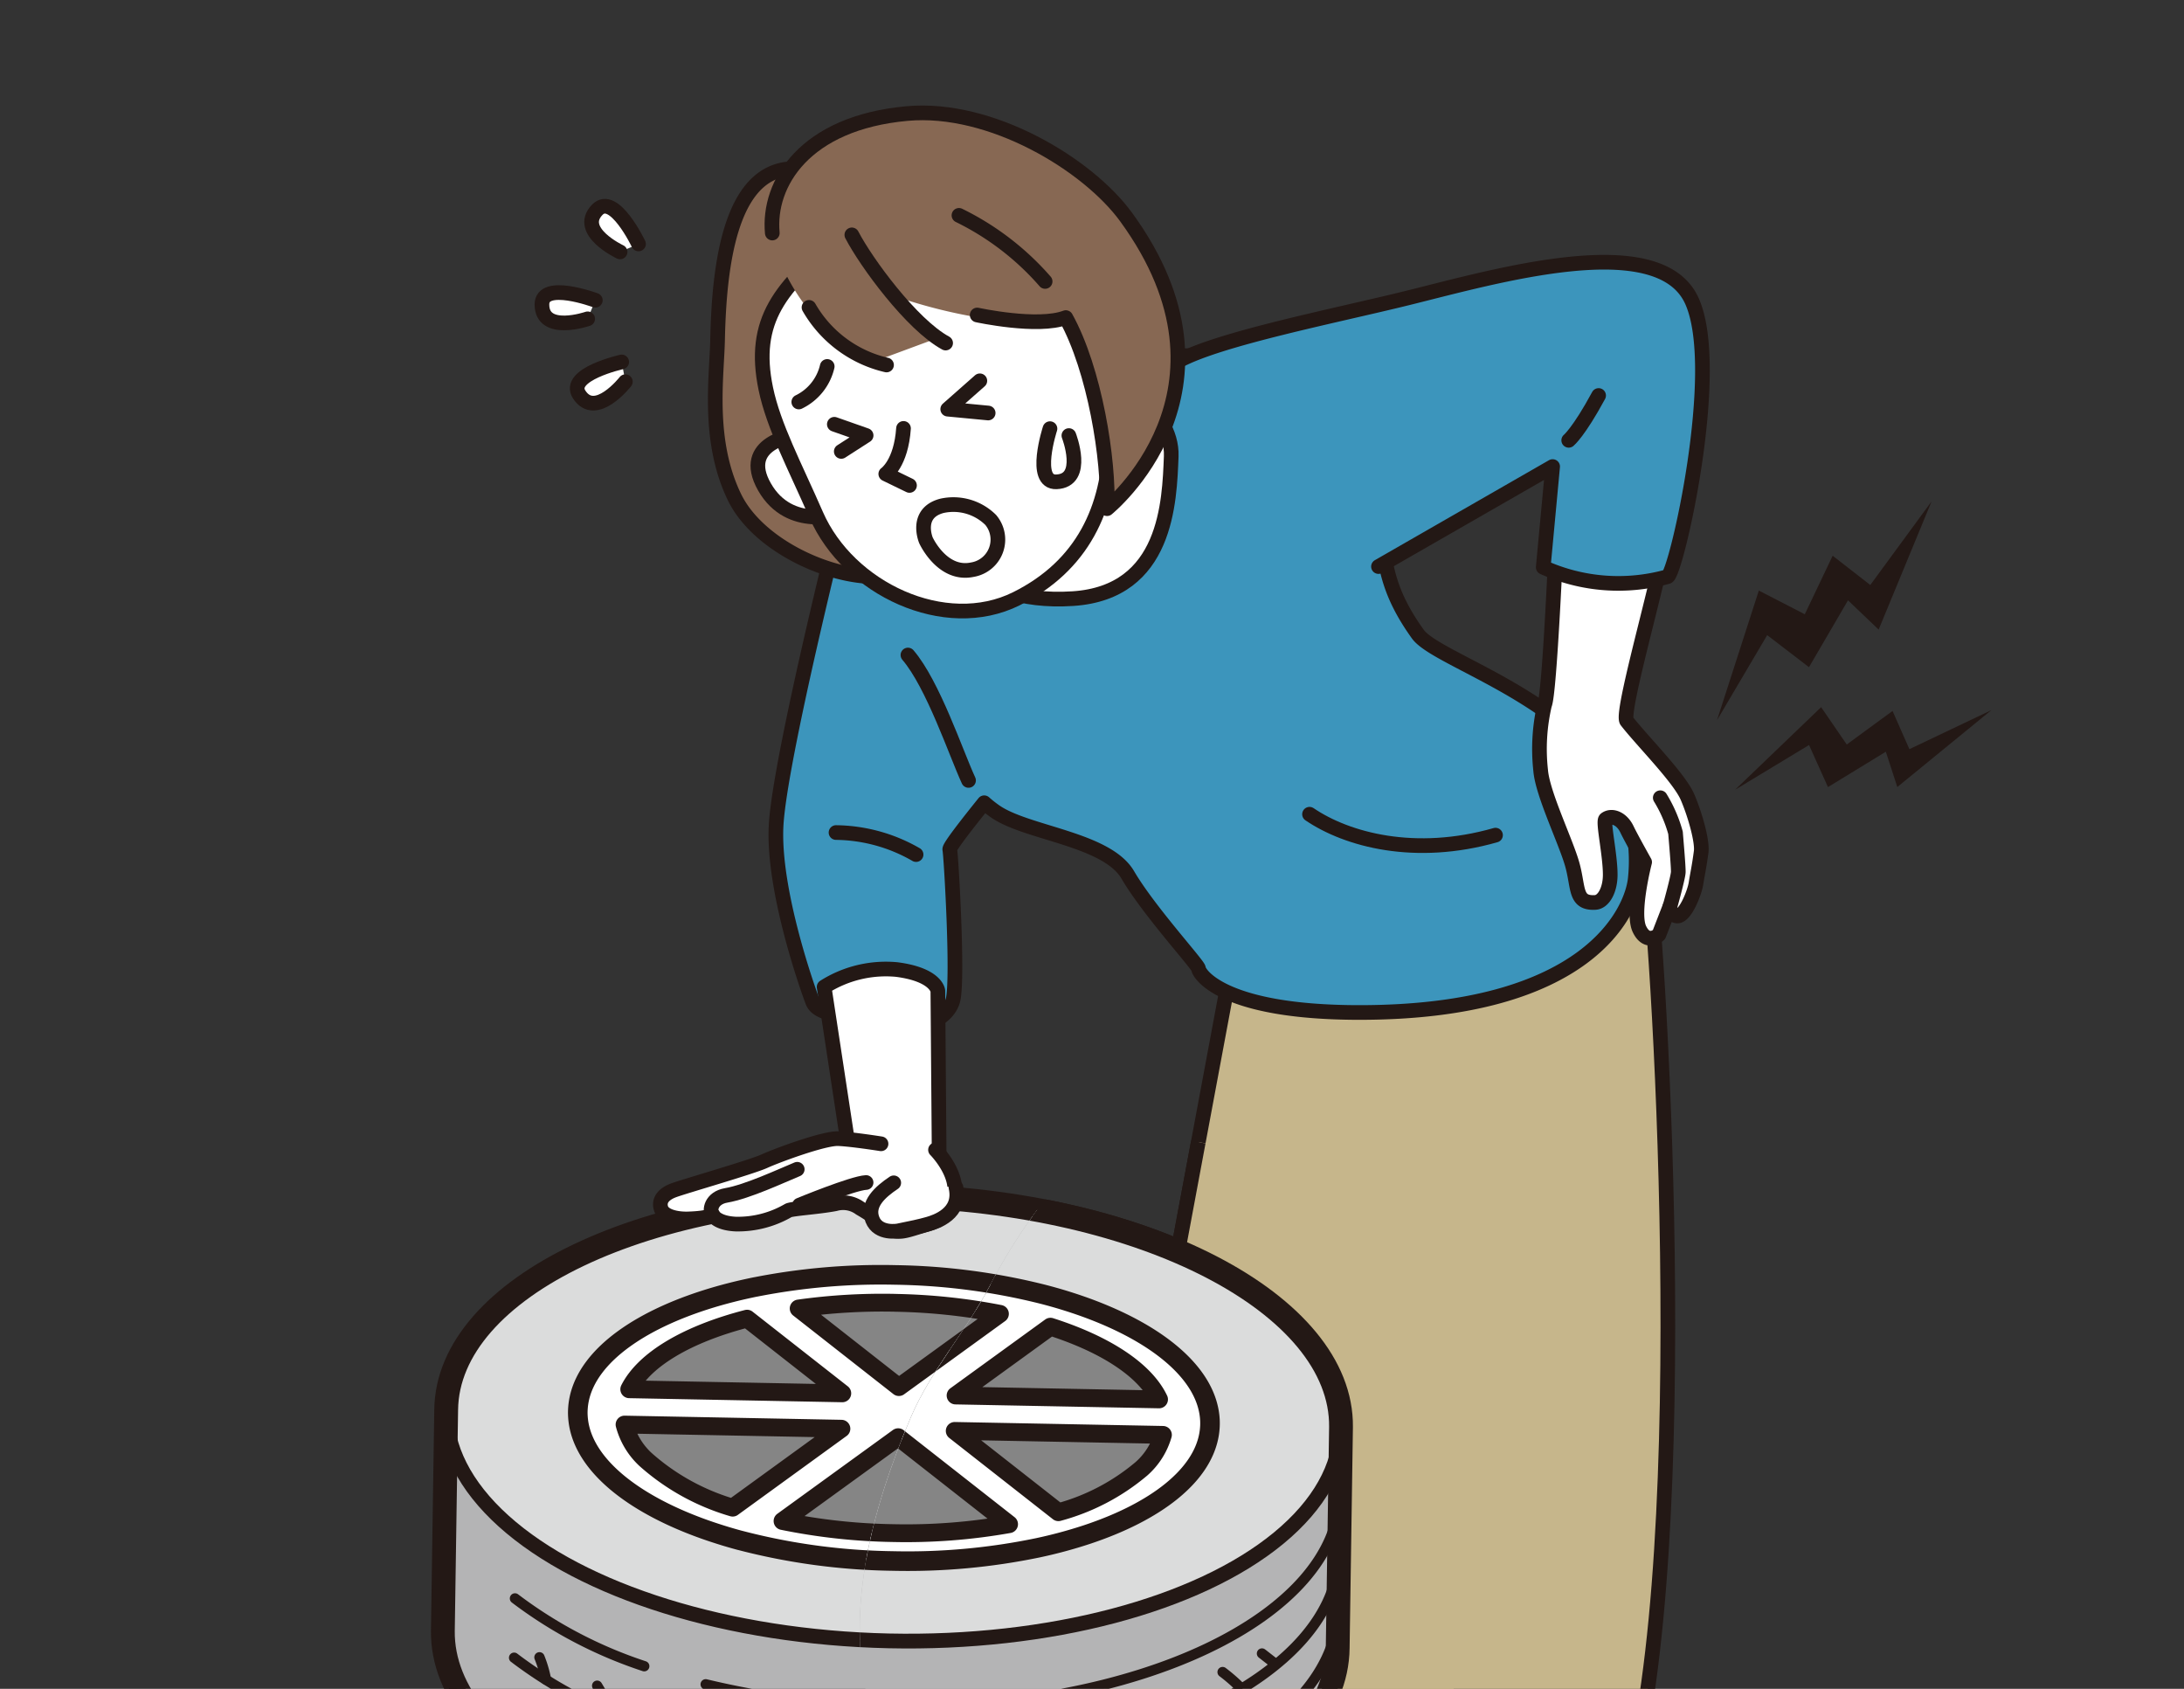 <svg xmlns="http://www.w3.org/2000/svg" xmlns:xlink="http://www.w3.org/1999/xlink" viewBox="0 0 238 184">
  <rect x="0" y="0" width="238" height="184" fill="#333333" stroke="none"/>
  <defs>
    <clipPath id="clip-path">
      <rect id="長方形_609" data-name="長方形 609" width="238" height="184" transform="translate(480 844)" fill="#fff"/>
    </clipPath>
    <clipPath id="clip-path-2">
      <rect id="長方形_1731" data-name="長方形 1731" width="177.028" height="183.855" fill="none"/>
    </clipPath>
    <clipPath id="clip-path-3">
      <path id="パス_12467" data-name="パス 12467" d="M91,189.621c-7.1,1.139-13.941-.6-20.985-2.326-9.008-2.208-16.819-3.608-19.868-13.254-3.36-10.627-.019-22.5,4.183-32.416,2.146-5.062,5.989-9.344,8.558-14.234A58.693,58.693,0,0,1,73.96,112.285a7.758,7.758,0,0,1,2.445-1.767c1.259-.5,3.479.064,4.625.253,3.718.615,8.023,1.261,11.48,2.868,9.734,4.527,15.615,16.158,19.209,25.669,2.948,7.8,3.594,15.929,3.164,24.212-.272,5.249-2.211,10.64-4.2,15.453-1.03,2.5-2.469,6.118-4.675,7.9C99.8,191.9,90.973,188.291,91,189.621,83.895,190.761,90.973,188.291,91,189.621Z" transform="translate(-48.77 -110.317)" fill="none"/>
    </clipPath>
  </defs>
  <g id="img_problem_02" transform="translate(-480 -844)" clip-path="url(#clip-path)">
    <g id="onayami02" transform="translate(612 950.251)">
      <g id="グループ_6459" data-name="グループ 6459" transform="translate(-88.514 -96.639)">
        <g id="グループ_6458" data-name="グループ 6458">
          <g id="グループ_6439" data-name="グループ 6439" transform="translate(4.612 119.621)">
            <path id="パス_12363" data-name="パス 12363" d="M5,140.568c-.024,2.269-.339,21.819-.362,24.088-.143,13.39,21.571,24.662,48.5,25.177s48.872-9.923,49.015-23.312c.024-2.269.339-21.819.362-24.088.143-13.39-21.571-24.663-48.5-25.177S5.147,127.178,5,140.568Z" transform="translate(-4.476 -116.194)" fill="#b4b4b5" stroke="#231815" stroke-linecap="round" stroke-linejoin="round" stroke-width="1.608"/>
            <g id="グループ_6436" data-name="グループ 6436" transform="translate(7.838 46.054)">
              <path id="パス_12364" data-name="パス 12364" d="M32.289,181.745a92.274,92.274,0,0,0,20.089,2.536c26.928.516,48.872-9.922,49.015-23.312" transform="translate(-11.506 -160.969)" fill="none" stroke="#231815" stroke-linecap="round" stroke-linejoin="round" stroke-width="1.126"/>
              <path id="パス_12365" data-name="パス 12365" d="M12.1,172.063a48.24,48.24,0,0,0,14.083,7.384" transform="translate(-12.096 -160.645)" fill="none" stroke="#231815" stroke-linecap="round" stroke-linejoin="round" stroke-width="1.126"/>
            </g>
            <g id="グループ_6437" data-name="グループ 6437" transform="translate(7.928 39.964)">
              <path id="パス_12366" data-name="パス 12366" d="M32.376,175.828a92.272,92.272,0,0,0,20.089,2.537c26.928.515,48.873-9.923,49.016-23.313" transform="translate(-11.594 -155.052)" fill="none" stroke="#231815" stroke-linecap="round" stroke-linejoin="round" stroke-width="1.126"/>
              <path id="パス_12367" data-name="パス 12367" d="M12.184,166.146a48.215,48.215,0,0,0,14.083,7.384" transform="translate(-12.184 -154.728)" fill="none" stroke="#231815" stroke-linecap="round" stroke-linejoin="round" stroke-width="1.126"/>
            </g>
            <g id="グループ_6438" data-name="グループ 6438" transform="translate(8.022 33.503)">
              <path id="パス_12368" data-name="パス 12368" d="M32.468,169.551a92.273,92.273,0,0,0,20.089,2.536c26.928.515,48.872-9.923,49.015-23.312" transform="translate(-11.685 -148.775)" fill="none" stroke="#231815" stroke-linecap="round" stroke-linejoin="round" stroke-width="1.126"/>
              <path id="パス_12369" data-name="パス 12369" d="M12.275,159.869a48.246,48.246,0,0,0,14.084,7.383" transform="translate(-12.275 -148.451)" fill="none" stroke="#231815" stroke-linecap="round" stroke-linejoin="round" stroke-width="1.126"/>
            </g>
            <ellipse id="楕円形_781" data-name="楕円形 781" cx="24.245" cy="48.766" rx="24.245" ry="48.766" transform="translate(0 48.479) rotate(-88.746)" fill="#dbdcdc" stroke="#231815" stroke-linecap="round" stroke-linejoin="round" stroke-width="1.608"/>
            <line id="線_4714" data-name="線 4714" x1="2.598" y1="2.775" transform="translate(44.257 60.093)" fill="none" stroke="#231815" stroke-linecap="round" stroke-linejoin="round" stroke-width="1.126"/>
            <path id="パス_12370" data-name="パス 12370" d="M60.2,177.445A21.986,21.986,0,0,0,58,175.111" transform="translate(-2.916 -114.502)" fill="none" stroke="#231815" stroke-linecap="round" stroke-linejoin="round" stroke-width="1.126"/>
            <path id="パス_12371" data-name="パス 12371" d="M68.344,176.336l-2.192-2.272" transform="translate(-2.678 -114.532)" fill="none" stroke="#231815" stroke-linecap="round" stroke-linejoin="round" stroke-width="1.126"/>
            <line id="線_4715" data-name="線 4715" x1="2.359" y1="2.027" transform="translate(71.041 58.251)" fill="none" stroke="#231815" stroke-linecap="round" stroke-linejoin="round" stroke-width="1.126"/>
            <line id="線_4716" data-name="線 4716" x1="2.445" y1="1.657" transform="translate(78.207 55.973)" fill="none" stroke="#231815" stroke-linecap="round" stroke-linejoin="round" stroke-width="1.126"/>
            <path id="パス_12372" data-name="パス 12372" d="M88.908,169.122a18.541,18.541,0,0,0-1.709-1.457" transform="translate(-2.063 -114.719)" fill="none" stroke="#231815" stroke-linecap="round" stroke-linejoin="round" stroke-width="1.126"/>
            <line id="線_4717" data-name="線 4717" x1="1.384" y1="1.079" transform="translate(89.427 50.922)" fill="none" stroke="#231815" stroke-linecap="round" stroke-linejoin="round" stroke-width="1.126"/>
            <path id="パス_12373" data-name="パス 12373" d="M48.4,183.4a25.24,25.24,0,0,1,2.731-1.993" transform="translate(-3.197 -114.318)" fill="none" stroke="#231815" stroke-linecap="round" stroke-linejoin="round" stroke-width="1.126"/>
            <path id="パス_12374" data-name="パス 12374" d="M56.856,183.315c.166-.183,2.645-1.747,2.645-1.747" transform="translate(-2.95 -114.313)" fill="none" stroke="#231815" stroke-linecap="round" stroke-linejoin="round" stroke-width="1.126"/>
            <line id="線_4718" data-name="線 4718" y1="1.458" x2="1.493" transform="translate(63.848 66.804)" fill="none" stroke="#231815" stroke-linecap="round" stroke-linejoin="round" stroke-width="1.126"/>
            <line id="線_4719" data-name="線 4719" y1="2.331" x2="1.174" transform="translate(72.159 64.17)" fill="none" stroke="#231815" stroke-linecap="round" stroke-linejoin="round" stroke-width="1.126"/>
            <line id="線_4720" data-name="線 4720" y1="2.273" x2="1.009" transform="translate(79.656 61.77)" fill="none" stroke="#231815" stroke-linecap="round" stroke-linejoin="round" stroke-width="1.126"/>
            <line id="線_4721" data-name="線 4721" y1="3.008" x2="1.428" transform="translate(86.748 58.073)" fill="none" stroke="#231815" stroke-linecap="round" stroke-linejoin="round" stroke-width="1.126"/>
            <line id="線_4722" data-name="線 4722" x1="2.109" y1="2.394" transform="translate(35.393 59.8)" fill="none" stroke="#231815" stroke-linecap="round" stroke-linejoin="round" stroke-width="1.126"/>
            <path id="パス_12375" data-name="パス 12375" d="M22.507,171.8c-.16-.436-1.53-2.692-1.53-2.692" transform="translate(-3.999 -114.677)" fill="none" stroke="#231815" stroke-linecap="round" stroke-linejoin="round" stroke-width="1.126"/>
            <path id="パス_12376" data-name="パス 12376" d="M15.579,168.531a12.84,12.84,0,0,0-.712-2.429" transform="translate(-4.177 -114.765)" fill="none" stroke="#231815" stroke-linecap="round" stroke-linejoin="round" stroke-width="1.126"/>
            <line id="線_4723" data-name="線 4723" y1="1.687" x2="2.481" transform="translate(34.95 66.456)" fill="none" stroke="#231815" stroke-linecap="round" stroke-linejoin="round" stroke-width="1.126"/>
            <line id="線_4724" data-name="線 4724" y1="1.023" x2="1.571" transform="translate(16.458 61.316)" fill="none" stroke="#231815" stroke-linecap="round" stroke-linejoin="round" stroke-width="1.126"/>
            <path id="パス_12377" data-name="パス 12377" d="M14.126,173.4a15.861,15.861,0,0,1,1.82-1.266" transform="translate(-4.199 -114.589)" fill="none" stroke="#231815" stroke-linecap="round" stroke-linejoin="round" stroke-width="1.126"/>
            <path id="パス_12378" data-name="パス 12378" d="M87.716,141.494c0-.046-.006-.092-.008-.138-.005-.073-.009-.146-.016-.219s-.011-.118-.019-.177-.013-.112-.022-.168-.021-.14-.032-.21l-.019-.1c-.852-4.629-6.194-8.765-14.06-11.476h0q-.618-.213-1.254-.413l-.037-.011q-.63-.2-1.277-.384l-.046-.013q-.65-.185-1.318-.358l-.033-.009a70.015,70.015,0,0,0-16.04-2.1,70.342,70.342,0,0,0-15.181,1.3l-.015,0q-.689.14-1.359.292l-.042.01c-.441.1-.877.206-1.306.316l-.04.01c-.431.11-.858.225-1.277.344h0c-8.38,2.383-14.161,6.427-15.145,11.184-.007.034-.014.068-.021.1-.013.07-.026.139-.037.209s-.017.111-.025.167-.016.117-.023.176-.014.146-.021.219c0,.045-.008.092-.011.137-.007.121-.012.243-.014.364s0,.239.006.358c0,.058.007.114.01.172s.007.112.012.169q.011.114.025.228l.011.094c.623,4.676,5.825,8.876,13.618,11.659h0q.61.218,1.241.423l.026.008q.628.205,1.276.4l.027.007q.655.195,1.329.377h.007a69.483,69.483,0,0,0,16.6,2.249,69.735,69.735,0,0,0,15.87-1.442h0a50.858,50.858,0,0,0,5.237-1.411h0c7.551-2.495,12.618-6.417,13.323-10.96,0-.031.009-.062.013-.094.011-.075.021-.151.029-.226.006-.057.011-.112.016-.169s.01-.114.013-.171c.008-.119.013-.238.014-.358S87.721,141.615,87.716,141.494Z" transform="translate(-4.056 -115.946)" fill="#858585" stroke="#231815" stroke-linecap="round" stroke-linejoin="round" stroke-width="2.329"/>
            <path id="パス_12379" data-name="パス 12379" d="M5,140.568c-.024,2.269-.339,21.819-.362,24.088-.143,13.39,21.571,24.662,48.5,25.177s48.872-9.923,49.015-23.312c.024-2.269.339-21.819.362-24.088.143-13.39-21.571-24.663-48.5-25.177S5.147,127.178,5,140.568Z" transform="translate(-4.476 -116.194)" fill="none" stroke="#231815" stroke-linecap="round" stroke-linejoin="round" stroke-width="2.595"/>
            <path id="パス_12380" data-name="パス 12380" d="M87.716,141.494c0-.046-.006-.092-.008-.138-.005-.073-.009-.146-.016-.219s-.011-.118-.019-.177-.013-.112-.022-.168-.021-.14-.032-.21l-.019-.1c-.852-4.629-6.194-8.765-14.06-11.476h0q-.618-.213-1.254-.413l-.037-.011q-.63-.2-1.277-.384l-.046-.013q-.65-.185-1.318-.358l-.033-.009a70.015,70.015,0,0,0-16.04-2.1,70.342,70.342,0,0,0-15.181,1.3l-.015,0q-.689.14-1.359.292l-.042.01c-.441.1-.877.206-1.306.316l-.04.01c-.431.11-.858.225-1.277.344h0c-8.38,2.383-14.161,6.427-15.145,11.184-.007.034-.014.068-.021.1-.013.07-.026.139-.037.209s-.017.111-.025.167-.016.117-.023.176-.014.146-.021.219c0,.045-.008.092-.011.137-.007.121-.012.243-.014.364s0,.239.006.358c0,.058.007.114.01.172s.007.112.012.169q.011.114.025.228l.011.094c.623,4.676,5.825,8.876,13.618,11.659h0q.61.218,1.241.423l.026.008q.628.205,1.276.4l.027.007q.655.195,1.329.377h.007a69.483,69.483,0,0,0,16.6,2.249,69.735,69.735,0,0,0,15.87-1.442h0a50.858,50.858,0,0,0,5.237-1.411h0c7.551-2.495,12.618-6.417,13.323-10.96,0-.031.009-.062.013-.094.011-.075.021-.151.029-.226.006-.057.011-.112.016-.169s.01-.114.013-.171c.008-.119.013-.238.014-.358S87.721,141.615,87.716,141.494ZM70.431,131.26c5.988,1.913,10.316,4.724,11.834,7.921l-22.172-.424Zm-16.928-2.6a65.392,65.392,0,0,1,11.422,1.2L53.914,137.84l-10.922-8.564A65.738,65.738,0,0,1,53.5,128.656ZM37.37,130.385l10.375,8.136-23.214-.444C26.188,134.8,30.912,132.053,37.37,130.385ZM35.8,150.976a24.594,24.594,0,0,1-9.5-5.252,7.97,7.97,0,0,1-2.282-3.8l23.633.452Zm17.435,2.772a65.014,65.014,0,0,1-12-1.315L53.835,143.3l12.087,9.478A64.165,64.165,0,0,1,53.237,153.748Zm27.093-6.992a23.421,23.421,0,0,1-9.03,4.717L60,142.615l22.688.433A7.8,7.8,0,0,1,80.329,146.756Z" transform="translate(-4.056 -115.946)" fill="#fff" stroke="#231815" stroke-linecap="round" stroke-linejoin="round" stroke-width="1.941"/>
          </g>
          <g id="グループ_6445" data-name="グループ 6445">
            <g id="グループ_6444" data-name="グループ 6444" clip-path="url(#clip-path-2)">
              <g id="グループ_6443" data-name="グループ 6443" transform="translate(15.571 2.683)">
                <path id="パス_12381" data-name="パス 12381" d="M133.747,80.8c1.308,6.759,5.694,75.738-2.049,102.383H71.8L88.656,92.87Z" transform="translate(-13.472 -0.321)" fill="#c6b68b" stroke="#231815" stroke-linecap="round" stroke-linejoin="round" stroke-width="1.598"/>
                <path id="パス_12382" data-name="パス 12382" d="M109.857,58.65c-6.377-8.881-1.11-11.381-9.11-22.774-3.31-4.713-11.805-8.511-18.608-7.356C78.289,29.173,54.752,40.586,50.815,42c-2.678.963-3.348,2.871-2.92,5.4l-1-1.31s-6.65,26.437-6.977,33.523,3.485,17.79,3.994,19.1,2.737,1.428,7.186,2.581c3.924,1.018,7.515-.458,8.1-2.783s-.213-15.865-.348-16.4c-.065-.263,1.812-2.681,3.752-5.088a12.308,12.308,0,0,0,1.259.988c3.451,2.353,12.1,2.965,14.385,6.87s7.706,9.807,7.706,10.21,2.272,4.783,17.536,4.783c24.912,0,29.689-10.993,30.062-14.575C135.364,67.759,112.477,62.3,109.857,58.65Z" transform="translate(-14.405 -1.855)" fill="#3c95bc" stroke="#231815" stroke-linecap="round" stroke-linejoin="round" stroke-width="1.598"/>
                <path id="パス_12383" data-name="パス 12383" d="M57.245,47.531s2.71,7.986,14.528,7.2c10.248-.683,10.505-10.6,10.7-15.487.214-5.286-6.985-9.228-6.985-9.228Z" transform="translate(-13.898 -1.805)" fill="#fff" stroke="#231815" stroke-linecap="round" stroke-linejoin="round" stroke-width="1.598"/>
                <g id="グループ_6440" data-name="グループ 6440" transform="translate(12.905 93.256)">
                  <path id="パス_12384" data-name="パス 12384" d="M57.566,116.569,57.4,95.616s-.164-1.757-4.484-2.319a12.566,12.566,0,0,0-7.909,1.9l2.772,18.211" transform="translate(-27.16 -93.214)" fill="#fff" stroke="#231815" stroke-linecap="round" stroke-linejoin="round" stroke-width="1.598"/>
                  <path id="パス_12385" data-name="パス 12385" d="M57.652,112.416s3.084,3.084,1.807,5.807c-.908,1.938-1.875,2.038-3.669,2.6s-2.528.774-3.587-.14a21.916,21.916,0,0,0-2.773-1.9,3.112,3.112,0,0,0-2.69-.492c-1.794.352-4.811.527-5.136.738a10.96,10.96,0,0,1-5.708,1.476c-2.16-.1-2.527-1.019-2.527-1.019s-.293.383-2.69.457c-1.141.035-2.65-.246-2.935-1.125s.245-1.581,1.386-2c1.17-.432,8.479-2.53,9.865-3.163s6.522-2.53,8.071-2.46,4.647.562,4.647.562" transform="translate(-27.667 -92.688)" fill="#fff" stroke="#231815" stroke-linecap="round" stroke-linejoin="round" stroke-width="1.598"/>
                  <path id="パス_12386" data-name="パス 12386" d="M52.448,115.872c-1.468.984-2.988,2.325-2.324,4.006.653,1.652,2.813,1.23,2.813,1.23,1.386-.281,2.405-.492,3.262-.738s3.665-1.154,3.029-3.992" transform="translate(-27.015 -92.552)" fill="#fff" stroke="#231815" stroke-linecap="round" stroke-linejoin="round" stroke-width="1.598"/>
                  <path id="パス_12387" data-name="パス 12387" d="M42.4,118.3s5.788-2.39,7.256-2.46" transform="translate(-27.237 -92.553)" fill="none" stroke="#231815" stroke-linecap="round" stroke-linejoin="round" stroke-width="1.598"/>
                  <path id="パス_12388" data-name="パス 12388" d="M33.212,119.393c-.408-.457-.164-1.827,1.468-2.109,2.328-.4,6.033-2.143,7.745-2.846" transform="translate(-27.51 -92.593)" fill="none" stroke="#231815" stroke-linecap="round" stroke-linejoin="round" stroke-width="1.598"/>
                </g>
                <g id="グループ_6441" data-name="グループ 6441" transform="translate(0 10.172)">
                  <path id="パス_12389" data-name="パス 12389" d="M25.5,16.6s-2.669-5.6-4.494-3.723c-2.282,2.354,2.485,4.593,2.485,4.593" transform="translate(-14.975 -12.49)" fill="#fff" stroke="#231815" stroke-linecap="round" stroke-linejoin="round" stroke-width="1.598"/>
                  <path id="パス_12390" data-name="パス 12390" d="M20.946,22.469s-5.82-2.161-5.817.46c0,3.278,4.983,1.563,4.983,1.563" transform="translate(-15.129 -12.223)" fill="#fff" stroke="#231815" stroke-linecap="round" stroke-linejoin="round" stroke-width="1.598"/>
                  <path id="パス_12391" data-name="パス 12391" d="M23.713,28.976s-6.059,1.35-4.633,3.55c1.785,2.749,5.032-1.4,5.032-1.4" transform="translate(-15.02 -12.008)" fill="#fff" stroke="#231815" stroke-linecap="round" stroke-linejoin="round" stroke-width="1.598"/>
                </g>
                <path id="パス_12392" data-name="パス 12392" d="M46.268,78.793a17.825,17.825,0,0,1,8.722,2.4" transform="translate(-14.219 -0.38)" fill="none" stroke="#231815" stroke-linecap="round" stroke-linejoin="round" stroke-width="1.598"/>
                <path id="パス_12393" data-name="パス 12393" d="M96.4,76.854c4.088,2.78,11.5,4.783,20.269,2.278" transform="translate(-12.753 -0.436)" fill="none" stroke="#231815" stroke-linecap="round" stroke-linejoin="round" stroke-width="1.598"/>
                <path id="パス_12394" data-name="パス 12394" d="M121.3,65.831a21.231,21.231,0,0,0-.425,7.156c.2,2.56,2.8,7.859,3.472,10.345s.25,4.171,2.479,4.04c.93-.056,1.621-1.4,1.63-2.977.012-2.2-.83-5.839-.5-6.093.615-.471,1.736-.149,2.338,1.133.375.8,1.912,3.543,1.912,3.543s-1.424,5.507-.566,7.3,2.125.609,2.125.609l1.2-3.089s0,.97.769,1.051c.875.094,1.911-2.535,2.066-3.531s.332-1.712.567-3.472c.142-1.063-.594-3.86-1.488-5.952s-4.943-6.122-6.625-8.29c-.768-.99,4.749-19.378,4.253-20.867-.726-2.178-11.377.271-11.9.212C122.614,46.948,121.869,64.627,121.3,65.831Z" transform="translate(-12.04 -1.343)" fill="#fff" stroke="#231815" stroke-linecap="round" stroke-linejoin="round" stroke-width="1.598"/>
                <path id="パス_12395" data-name="パス 12395" d="M134.6,86.941s.88-3.148.9-3.732-.248-3.576-.3-4.272a14.838,14.838,0,0,0-1.662-3.829" transform="translate(-11.667 -0.487)" fill="#fff" stroke="#231815" stroke-linecap="round" stroke-linejoin="round" stroke-width="1.598"/>
                <path id="パス_12396" data-name="パス 12396" d="M104.323,51.576,123.3,40.682l-1.024,10.97a19.924,19.924,0,0,0,13.55,1.024c.928-.3,6.07-22.645,2.625-30.095-3.615-7.816-21.262-2.662-30.941-.27-7.878,1.946-20.61,4.44-25.038,6.9" transform="translate(-13.16 -2.144)" fill="#3c95bc" stroke="#231815" stroke-linecap="round" stroke-linejoin="round" stroke-width="1.598"/>
                <path id="パス_12397" data-name="パス 12397" d="M123.844,37.411s1.1-.892,3.258-4.884" transform="translate(-11.951 -1.732)" fill="none" stroke="#231815" stroke-linecap="round" stroke-linejoin="round" stroke-width="1.598"/>
                <path id="パス_12398" data-name="パス 12398" d="M139.547,67.574l4.555-14.12,5.01,2.581,3.036-6.377,4.1,3.188,6.68-9.11-5.769,13.968-3.34-3.188L149.568,61.8l-4.555-3.492Z" transform="translate(-11.492 -1.404)" fill="#231815"/>
                <path id="パス_12399" data-name="パス 12399" d="M141.458,74.519l9.377-9,2.792,4.071,4.99-3.656,1.837,4.161,8.935-4.251-10.251,8.376-1.252-3.846-6.305,3.854-2.062-4.585Z" transform="translate(-11.436 -0.767)" fill="#231815"/>
                <g id="グループ_6442" data-name="グループ 6442" transform="translate(18.888)">
                  <path id="パス_12400" data-name="パス 12400" d="M46.665,9.671a8.4,8.4,0,0,0-3.708-1.1c-7.906-.953-9.056,10.666-9.224,18.58-.086,4.084-1.147,10.983,1.839,17.151,2.488,5.14,10.138,8.758,15.534,8.663s3.59-.385,3.59-.385-8.249-9.2-9.767-12.831-1.651-6.36.174-13.051S47.564,13.165,46.665,9.671Z" transform="translate(-33.481 -2.434)" fill="#876853" stroke="#231815" stroke-linecap="round" stroke-linejoin="round" stroke-width="1.598"/>
                  <path id="パス_12401" data-name="パス 12401" d="M42.047,36.745s-6.1.75-3.339,5.61,8.3,2.9,8.3,2.9" transform="translate(-33.349 -1.608)" fill="#fff" stroke="#231815" stroke-linecap="round" stroke-linejoin="round" stroke-width="1.598"/>
                  <path id="パス_12402" data-name="パス 12402" d="M38.841,32.343c.849,4.093,3.178,8.449,5.49,13.746,3.516,8.057,14.044,13.014,21.817,9.144C73.384,51.631,76.236,45.369,76.4,38c.111-4.923-2.932-14.426-6.446-18.83s-16.194-8.627-22.878-3.309S37.306,24.946,38.841,32.343Z" transform="translate(-33.335 -2.292)" fill="#fff" stroke="#231815" stroke-linecap="round" stroke-linejoin="round" stroke-width="1.598"/>
                  <path id="パス_12403" data-name="パス 12403" d="M53.467,36.01c-.263,3.834-1.932,4.962-1.932,4.962l2.585,1.254" transform="translate(-32.953 -1.63)" fill="#fff" stroke="#231815" stroke-linecap="round" stroke-linejoin="round" stroke-width="1.598"/>
                  <path id="パス_12404" data-name="パス 12404" d="M40.07,18.076c2.133,5.582,6.541,10.448,11.239,11.369l6.441-2.385a26.312,26.312,0,0,1-4.39-4.318,56.491,56.491,0,0,0,10.755,2.478,29.625,29.625,0,0,0,7.391-.309c3.15,5.673,4.733,15.55,4.493,20.82,0,0,15.44-12.912,2.079-31.773C73.966,8.154,63.346,1.863,54.234,2.678,41.306,3.836,37.938,12.495,40.07,18.076Z" transform="translate(-33.305 -2.606)" fill="#876853"/>
                  <path id="パス_12405" data-name="パス 12405" d="M59.284,13.458a29.792,29.792,0,0,1,9.388,7.2" transform="translate(-32.726 -2.289)" fill="none" stroke="#231815" stroke-linecap="round" stroke-linejoin="round" stroke-width="1.598"/>
                  <path id="パス_12406" data-name="パス 12406" d="M43.407,23.2a13.165,13.165,0,0,0,8.446,6.275" transform="translate(-33.19 -2.004)" fill="none" stroke="#231815" stroke-linecap="round" stroke-linejoin="round" stroke-width="1.598"/>
                  <path id="パス_12407" data-name="パス 12407" d="M61.847,24.631s6.61,1.443,9.659.282c3.15,5.673,4.733,15.55,4.493,20.82,0,0,15.893-12.811,2.079-31.773-4.19-5.75-14.732-12.1-23.844-11.281-11.2,1-15.224,7.636-14.714,13.021" transform="translate(-33.305 -2.606)" fill="none" stroke="#231815" stroke-linecap="round" stroke-linejoin="round" stroke-width="1.598"/>
                  <path id="パス_12408" data-name="パス 12408" d="M47.941,15.524c1.56,3.006,6.508,9.764,10.221,11.787" transform="translate(-33.058 -2.229)" fill="none" stroke="#231815" stroke-linecap="round" stroke-linejoin="round" stroke-width="1.598"/>
                  <path id="パス_12409" data-name="パス 12409" d="M45.421,29.453a5.74,5.74,0,0,1-3.095,3.871" transform="translate(-33.222 -1.822)" fill="#fff" stroke="#231815" stroke-linecap="round" stroke-linejoin="round" stroke-width="1.598"/>
                  <path id="パス_12410" data-name="パス 12410" d="M62.852,45.747a5.777,5.777,0,0,0-5.325-1.532c-2.98.793-1.732,3.752-1.732,3.752s1.767,3.894,5.057,3.2A3.322,3.322,0,0,0,62.852,45.747Z" transform="translate(-32.836 -1.395)" fill="#fff" stroke="#231815" stroke-linecap="round" stroke-linejoin="round" stroke-width="1.598"/>
                  <path id="パス_12411" data-name="パス 12411" d="M61.594,30.972l-3.5,3.088,4.407.42" transform="translate(-32.761 -1.777)" fill="#fff" stroke="#231815" stroke-linecap="round" stroke-linejoin="round" stroke-width="1.598"/>
                  <path id="パス_12412" data-name="パス 12412" d="M46.088,35.573l3.464,1.218-2.708,1.742" transform="translate(-33.112 -1.643)" fill="#fff" stroke="#231815" stroke-linecap="round" stroke-linejoin="round" stroke-width="1.598"/>
                  <path id="パス_12413" data-name="パス 12413" d="M68.939,36.037s-1.924,5.9.7,5.794C72.91,41.7,71,36.789,71,36.789" transform="translate(-32.464 -1.629)" fill="#fff" stroke="#231815" stroke-linecap="round" stroke-linejoin="round" stroke-width="1.598"/>
                </g>
                <path id="パス_12414" data-name="パス 12414" d="M60.485,73.665C59.118,70.705,56.613,63.19,53.88,60" transform="translate(-13.996 -0.929)" fill="#f9be00" stroke="#231815" stroke-linecap="round" stroke-linejoin="round" stroke-width="1.598"/>
              </g>
            </g>
          </g>
          <g id="グループ_6457" data-name="グループ 6457" transform="translate(50.195 113.542)">
            <g id="グループ_6456" data-name="グループ 6456" clip-path="url(#clip-path-3)">
              <g id="グループ_6451" data-name="グループ 6451" transform="translate(-50.195 -113.542)">
                <g id="グループ_6450" data-name="グループ 6450" clip-path="url(#clip-path-2)">
                  <g id="グループ_6449" data-name="グループ 6449" transform="translate(15.571 2.683)">
                    <path id="パス_12415" data-name="パス 12415" d="M133.747,80.8c1.308,6.759,5.694,75.738-2.049,102.383H71.8L88.656,92.87Z" transform="translate(-13.472 -0.321)" fill="#c6b68b" stroke="#231815" stroke-linecap="round" stroke-linejoin="round" stroke-width="1.598"/>
                    <path id="パス_12416" data-name="パス 12416" d="M109.857,58.65c-6.377-8.881-1.11-11.381-9.11-22.774-3.31-4.713-11.805-8.511-18.608-7.356C78.289,29.173,54.752,40.586,50.815,42c-2.678.963-3.348,2.871-2.92,5.4l-1-1.31s-6.65,26.437-6.977,33.523,3.485,17.79,3.994,19.1,2.737,1.428,7.186,2.581c3.924,1.018,7.515-.458,8.1-2.783s-.213-15.865-.348-16.4c-.065-.263,1.812-2.681,3.752-5.088a12.308,12.308,0,0,0,1.259.988c3.451,2.353,12.1,2.965,14.385,6.87s7.706,9.807,7.706,10.21,2.272,4.783,17.536,4.783c24.912,0,29.689-10.993,30.062-14.575C135.364,67.759,112.477,62.3,109.857,58.65Z" transform="translate(-14.405 -1.855)" fill="#3c95bc" stroke="#231815" stroke-linecap="round" stroke-linejoin="round" stroke-width="1.598"/>
                    <path id="パス_12417" data-name="パス 12417" d="M57.245,47.531s2.71,7.986,14.528,7.2c10.248-.683,10.505-10.6,10.7-15.487.214-5.286-6.985-9.228-6.985-9.228Z" transform="translate(-13.898 -1.805)" fill="#fff" stroke="#231815" stroke-linecap="round" stroke-linejoin="round" stroke-width="1.598"/>
                    <g id="グループ_6446" data-name="グループ 6446" transform="translate(12.905 93.256)">
                      <path id="パス_12418" data-name="パス 12418" d="M57.566,116.569,57.4,95.616s-.164-1.757-4.484-2.319a12.566,12.566,0,0,0-7.909,1.9l2.772,18.211" transform="translate(-27.16 -93.214)" fill="#fff" stroke="#231815" stroke-linecap="round" stroke-linejoin="round" stroke-width="1.598"/>
                      <path id="パス_12419" data-name="パス 12419" d="M57.652,112.416s3.084,3.084,1.807,5.807c-.908,1.938-1.875,2.038-3.669,2.6s-2.528.774-3.587-.14a21.916,21.916,0,0,0-2.773-1.9,3.112,3.112,0,0,0-2.69-.492c-1.794.352-4.811.527-5.136.738a10.96,10.96,0,0,1-5.708,1.476c-2.16-.1-2.527-1.019-2.527-1.019s-.293.383-2.69.457c-1.141.035-2.65-.246-2.935-1.125s.245-1.581,1.386-2c1.17-.432,8.479-2.53,9.865-3.163s6.522-2.53,8.071-2.46,4.647.562,4.647.562" transform="translate(-27.667 -92.688)" fill="#fff" stroke="#231815" stroke-linecap="round" stroke-linejoin="round" stroke-width="1.598"/>
                      <path id="パス_12420" data-name="パス 12420" d="M52.448,115.872c-1.468.984-2.988,2.325-2.324,4.006.653,1.652,2.813,1.23,2.813,1.23,1.386-.281,2.405-.492,3.262-.738s3.665-1.154,3.029-3.992" transform="translate(-27.015 -92.552)" fill="#fff" stroke="#231815" stroke-linecap="round" stroke-linejoin="round" stroke-width="1.598"/>
                      <path id="パス_12421" data-name="パス 12421" d="M42.4,118.3s5.788-2.39,7.256-2.46" transform="translate(-27.237 -92.553)" fill="none" stroke="#231815" stroke-linecap="round" stroke-linejoin="round" stroke-width="1.598"/>
                      <path id="パス_12422" data-name="パス 12422" d="M33.212,119.393c-.408-.457-.164-1.827,1.468-2.109,2.328-.4,6.033-2.143,7.745-2.846" transform="translate(-27.51 -92.593)" fill="none" stroke="#231815" stroke-linecap="round" stroke-linejoin="round" stroke-width="1.598"/>
                    </g>
                    <g id="グループ_6447" data-name="グループ 6447" transform="translate(0 10.172)">
                      <path id="パス_12423" data-name="パス 12423" d="M25.5,16.6s-2.669-5.6-4.494-3.723c-2.282,2.354,2.485,4.593,2.485,4.593" transform="translate(-14.975 -12.49)" fill="#fff" stroke="#231815" stroke-linecap="round" stroke-linejoin="round" stroke-width="1.598"/>
                      <path id="パス_12424" data-name="パス 12424" d="M20.946,22.469s-5.82-2.161-5.817.46c0,3.278,4.983,1.563,4.983,1.563" transform="translate(-15.129 -12.223)" fill="#fff" stroke="#231815" stroke-linecap="round" stroke-linejoin="round" stroke-width="1.598"/>
                      <path id="パス_12425" data-name="パス 12425" d="M23.713,28.976s-6.059,1.35-4.633,3.55c1.785,2.749,5.032-1.4,5.032-1.4" transform="translate(-15.02 -12.008)" fill="#fff" stroke="#231815" stroke-linecap="round" stroke-linejoin="round" stroke-width="1.598"/>
                    </g>
                    <path id="パス_12426" data-name="パス 12426" d="M46.268,78.793a17.825,17.825,0,0,1,8.722,2.4" transform="translate(-14.219 -0.38)" fill="none" stroke="#231815" stroke-linecap="round" stroke-linejoin="round" stroke-width="1.598"/>
                    <path id="パス_12427" data-name="パス 12427" d="M96.4,76.854c4.088,2.78,11.5,4.783,20.269,2.278" transform="translate(-12.753 -0.436)" fill="none" stroke="#231815" stroke-linecap="round" stroke-linejoin="round" stroke-width="1.598"/>
                    <path id="パス_12428" data-name="パス 12428" d="M121.3,65.831a21.231,21.231,0,0,0-.425,7.156c.2,2.56,2.8,7.859,3.472,10.345s.25,4.171,2.479,4.04c.93-.056,1.621-1.4,1.63-2.977.012-2.2-.83-5.839-.5-6.093.615-.471,1.736-.149,2.338,1.133.375.8,1.912,3.543,1.912,3.543s-1.424,5.507-.566,7.3,2.125.609,2.125.609l1.2-3.089s0,.97.769,1.051c.875.094,1.911-2.535,2.066-3.531s.332-1.712.567-3.472c.142-1.063-.594-3.86-1.488-5.952s-4.943-6.122-6.625-8.29c-.768-.99,4.749-19.378,4.253-20.867-.726-2.178-11.377.271-11.9.212C122.614,46.948,121.869,64.627,121.3,65.831Z" transform="translate(-12.04 -1.343)" fill="#fff" stroke="#231815" stroke-linecap="round" stroke-linejoin="round" stroke-width="1.598"/>
                    <path id="パス_12429" data-name="パス 12429" d="M134.6,86.941s.88-3.148.9-3.732-.248-3.576-.3-4.272a14.838,14.838,0,0,0-1.662-3.829" transform="translate(-11.667 -0.487)" fill="#fff" stroke="#231815" stroke-linecap="round" stroke-linejoin="round" stroke-width="1.598"/>
                    <path id="パス_12430" data-name="パス 12430" d="M104.323,51.576,123.3,40.682l-1.024,10.97a19.924,19.924,0,0,0,13.55,1.024c.928-.3,6.07-22.645,2.625-30.095-3.615-7.816-21.262-2.662-30.941-.27-7.878,1.946-20.61,4.44-25.038,6.9" transform="translate(-13.16 -2.144)" fill="#3c95bc" stroke="#231815" stroke-linecap="round" stroke-linejoin="round" stroke-width="1.598"/>
                    <path id="パス_12431" data-name="パス 12431" d="M123.844,37.411s1.1-.892,3.258-4.884" transform="translate(-11.951 -1.732)" fill="none" stroke="#231815" stroke-linecap="round" stroke-linejoin="round" stroke-width="1.598"/>
                    <path id="パス_12432" data-name="パス 12432" d="M139.547,67.574l4.555-14.12,5.01,2.581,3.036-6.377,4.1,3.188,6.68-9.11-5.769,13.968-3.34-3.188L149.568,61.8l-4.555-3.492Z" transform="translate(-11.492 -1.404)" fill="#231815"/>
                    <path id="パス_12433" data-name="パス 12433" d="M141.458,74.519l9.377-9,2.792,4.071,4.99-3.656,1.837,4.161,8.935-4.251-10.251,8.376-1.252-3.846-6.305,3.854-2.062-4.585Z" transform="translate(-11.436 -0.767)" fill="#231815"/>
                    <g id="グループ_6448" data-name="グループ 6448" transform="translate(18.888)">
                      <path id="パス_12434" data-name="パス 12434" d="M46.665,9.671a8.4,8.4,0,0,0-3.708-1.1c-7.906-.953-9.056,10.666-9.224,18.58-.086,4.084-1.147,10.983,1.839,17.151,2.488,5.14,10.138,8.758,15.534,8.663s3.59-.385,3.59-.385-8.249-9.2-9.767-12.831-1.651-6.36.174-13.051S47.564,13.165,46.665,9.671Z" transform="translate(-33.481 -2.434)" fill="#876853" stroke="#231815" stroke-linecap="round" stroke-linejoin="round" stroke-width="1.598"/>
                      <path id="パス_12435" data-name="パス 12435" d="M42.047,36.745s-6.1.75-3.339,5.61,8.3,2.9,8.3,2.9" transform="translate(-33.349 -1.608)" fill="#fff" stroke="#231815" stroke-linecap="round" stroke-linejoin="round" stroke-width="1.598"/>
                      <path id="パス_12436" data-name="パス 12436" d="M38.841,32.343c.849,4.093,3.178,8.449,5.49,13.746,3.516,8.057,14.044,13.014,21.817,9.144C73.384,51.631,76.236,45.369,76.4,38c.111-4.923-2.932-14.426-6.446-18.83s-16.194-8.627-22.878-3.309S37.306,24.946,38.841,32.343Z" transform="translate(-33.335 -2.292)" fill="#fff" stroke="#231815" stroke-linecap="round" stroke-linejoin="round" stroke-width="1.598"/>
                      <path id="パス_12437" data-name="パス 12437" d="M53.467,36.01c-.263,3.834-1.932,4.962-1.932,4.962l2.585,1.254" transform="translate(-32.953 -1.63)" fill="#fff" stroke="#231815" stroke-linecap="round" stroke-linejoin="round" stroke-width="1.598"/>
                      <path id="パス_12438" data-name="パス 12438" d="M40.07,18.076c2.133,5.582,6.541,10.448,11.239,11.369l6.441-2.385a26.312,26.312,0,0,1-4.39-4.318,56.491,56.491,0,0,0,10.755,2.478,29.625,29.625,0,0,0,7.391-.309c3.15,5.673,4.733,15.55,4.493,20.82,0,0,15.44-12.912,2.079-31.773C73.966,8.154,63.346,1.863,54.234,2.678,41.306,3.836,37.938,12.495,40.07,18.076Z" transform="translate(-33.305 -2.606)" fill="#876853"/>
                      <path id="パス_12439" data-name="パス 12439" d="M59.284,13.458a29.792,29.792,0,0,1,9.388,7.2" transform="translate(-32.726 -2.289)" fill="none" stroke="#231815" stroke-linecap="round" stroke-linejoin="round" stroke-width="1.598"/>
                      <path id="パス_12440" data-name="パス 12440" d="M43.407,23.2a13.165,13.165,0,0,0,8.446,6.275" transform="translate(-33.19 -2.004)" fill="none" stroke="#231815" stroke-linecap="round" stroke-linejoin="round" stroke-width="1.598"/>
                      <path id="パス_12441" data-name="パス 12441" d="M61.847,24.631s6.61,1.443,9.659.282c3.15,5.673,4.733,15.55,4.493,20.82,0,0,15.893-12.811,2.079-31.773-4.19-5.75-14.732-12.1-23.844-11.281-11.2,1-15.224,7.636-14.714,13.021" transform="translate(-33.305 -2.606)" fill="none" stroke="#231815" stroke-linecap="round" stroke-linejoin="round" stroke-width="1.598"/>
                      <path id="パス_12442" data-name="パス 12442" d="M47.941,15.524c1.56,3.006,6.508,9.764,10.221,11.787" transform="translate(-33.058 -2.229)" fill="none" stroke="#231815" stroke-linecap="round" stroke-linejoin="round" stroke-width="1.598"/>
                      <path id="パス_12443" data-name="パス 12443" d="M45.421,29.453a5.74,5.74,0,0,1-3.095,3.871" transform="translate(-33.222 -1.822)" fill="#fff" stroke="#231815" stroke-linecap="round" stroke-linejoin="round" stroke-width="1.598"/>
                      <path id="パス_12444" data-name="パス 12444" d="M62.852,45.747a5.777,5.777,0,0,0-5.325-1.532c-2.98.793-1.732,3.752-1.732,3.752s1.767,3.894,5.057,3.2A3.322,3.322,0,0,0,62.852,45.747Z" transform="translate(-32.836 -1.395)" fill="#fff" stroke="#231815" stroke-linecap="round" stroke-linejoin="round" stroke-width="1.598"/>
                      <path id="パス_12445" data-name="パス 12445" d="M61.594,30.972l-3.5,3.088,4.407.42" transform="translate(-32.761 -1.777)" fill="#fff" stroke="#231815" stroke-linecap="round" stroke-linejoin="round" stroke-width="1.598"/>
                      <path id="パス_12446" data-name="パス 12446" d="M46.088,35.573l3.464,1.218-2.708,1.742" transform="translate(-33.112 -1.643)" fill="#fff" stroke="#231815" stroke-linecap="round" stroke-linejoin="round" stroke-width="1.598"/>
                      <path id="パス_12447" data-name="パス 12447" d="M68.939,36.037s-1.924,5.9.7,5.794C72.91,41.7,71,36.789,71,36.789" transform="translate(-32.464 -1.629)" fill="#fff" stroke="#231815" stroke-linecap="round" stroke-linejoin="round" stroke-width="1.598"/>
                    </g>
                    <path id="パス_12448" data-name="パス 12448" d="M60.485,73.665C59.118,70.705,56.613,63.19,53.88,60" transform="translate(-13.996 -0.929)" fill="#f9be00" stroke="#231815" stroke-linecap="round" stroke-linejoin="round" stroke-width="1.598"/>
                  </g>
                </g>
              </g>
              <g id="グループ_6455" data-name="グループ 6455" transform="translate(-45.584 6.079)">
                <path id="パス_12449" data-name="パス 12449" d="M5,140.568c-.024,2.269-.339,21.819-.362,24.088-.143,13.39,21.571,24.662,48.5,25.177s48.872-9.923,49.015-23.312c.024-2.269.339-21.819.362-24.088.143-13.39-21.571-24.663-48.5-25.177S5.147,127.178,5,140.568Z" transform="translate(-4.476 -116.194)" fill="#b4b4b5" stroke="#231815" stroke-linecap="round" stroke-linejoin="round" stroke-width="1.608"/>
                <g id="グループ_6452" data-name="グループ 6452" transform="translate(7.838 46.054)">
                  <path id="パス_12450" data-name="パス 12450" d="M32.289,181.745a92.274,92.274,0,0,0,20.089,2.536c26.928.516,48.872-9.922,49.015-23.312" transform="translate(-11.506 -160.969)" fill="none" stroke="#231815" stroke-linecap="round" stroke-linejoin="round" stroke-width="1.126"/>
                  <path id="パス_12451" data-name="パス 12451" d="M12.1,172.063a48.24,48.24,0,0,0,14.083,7.384" transform="translate(-12.096 -160.645)" fill="none" stroke="#231815" stroke-linecap="round" stroke-linejoin="round" stroke-width="1.126"/>
                </g>
                <g id="グループ_6453" data-name="グループ 6453" transform="translate(7.928 39.964)">
                  <path id="パス_12452" data-name="パス 12452" d="M32.376,175.828a92.272,92.272,0,0,0,20.089,2.537c26.928.515,48.873-9.923,49.016-23.313" transform="translate(-11.594 -155.052)" fill="none" stroke="#231815" stroke-linecap="round" stroke-linejoin="round" stroke-width="1.126"/>
                  <path id="パス_12453" data-name="パス 12453" d="M12.184,166.146a48.215,48.215,0,0,0,14.083,7.384" transform="translate(-12.184 -154.728)" fill="none" stroke="#231815" stroke-linecap="round" stroke-linejoin="round" stroke-width="1.126"/>
                </g>
                <g id="グループ_6454" data-name="グループ 6454" transform="translate(8.022 33.503)">
                  <path id="パス_12454" data-name="パス 12454" d="M32.468,169.551a92.273,92.273,0,0,0,20.089,2.536c26.928.515,48.872-9.923,49.015-23.312" transform="translate(-11.685 -148.775)" fill="none" stroke="#231815" stroke-linecap="round" stroke-linejoin="round" stroke-width="1.126"/>
                  <path id="パス_12455" data-name="パス 12455" d="M12.275,159.869a48.246,48.246,0,0,0,14.084,7.383" transform="translate(-12.275 -148.451)" fill="none" stroke="#231815" stroke-linecap="round" stroke-linejoin="round" stroke-width="1.126"/>
                </g>
                <ellipse id="楕円形_782" data-name="楕円形 782" cx="24.245" cy="48.766" rx="24.245" ry="48.766" transform="translate(0 48.479) rotate(-88.746)" fill="#dbdcdc" stroke="#231815" stroke-linecap="round" stroke-linejoin="round" stroke-width="1.608"/>
                <line id="線_4725" data-name="線 4725" x1="2.598" y1="2.775" transform="translate(44.257 60.093)" fill="none" stroke="#231815" stroke-linecap="round" stroke-linejoin="round" stroke-width="1.126"/>
                <path id="パス_12456" data-name="パス 12456" d="M60.2,177.445A21.986,21.986,0,0,0,58,175.111" transform="translate(-2.916 -114.502)" fill="none" stroke="#231815" stroke-linecap="round" stroke-linejoin="round" stroke-width="1.126"/>
                <path id="パス_12457" data-name="パス 12457" d="M68.344,176.336l-2.192-2.272" transform="translate(-2.678 -114.532)" fill="none" stroke="#231815" stroke-linecap="round" stroke-linejoin="round" stroke-width="1.126"/>
                <line id="線_4726" data-name="線 4726" x1="2.359" y1="2.027" transform="translate(71.041 58.251)" fill="none" stroke="#231815" stroke-linecap="round" stroke-linejoin="round" stroke-width="1.126"/>
                <line id="線_4727" data-name="線 4727" x1="2.445" y1="1.657" transform="translate(78.207 55.973)" fill="none" stroke="#231815" stroke-linecap="round" stroke-linejoin="round" stroke-width="1.126"/>
                <path id="パス_12458" data-name="パス 12458" d="M88.908,169.122a18.541,18.541,0,0,0-1.709-1.457" transform="translate(-2.063 -114.719)" fill="none" stroke="#231815" stroke-linecap="round" stroke-linejoin="round" stroke-width="1.126"/>
                <line id="線_4728" data-name="線 4728" x1="1.384" y1="1.079" transform="translate(89.427 50.922)" fill="none" stroke="#231815" stroke-linecap="round" stroke-linejoin="round" stroke-width="1.126"/>
                <path id="パス_12459" data-name="パス 12459" d="M48.4,183.4a25.24,25.24,0,0,1,2.731-1.993" transform="translate(-3.197 -114.318)" fill="none" stroke="#231815" stroke-linecap="round" stroke-linejoin="round" stroke-width="1.126"/>
                <path id="パス_12460" data-name="パス 12460" d="M56.856,183.315c.166-.183,2.645-1.747,2.645-1.747" transform="translate(-2.95 -114.313)" fill="none" stroke="#231815" stroke-linecap="round" stroke-linejoin="round" stroke-width="1.126"/>
                <line id="線_4729" data-name="線 4729" y1="1.458" x2="1.493" transform="translate(63.848 66.804)" fill="none" stroke="#231815" stroke-linecap="round" stroke-linejoin="round" stroke-width="1.126"/>
                <line id="線_4730" data-name="線 4730" y1="2.331" x2="1.174" transform="translate(72.159 64.17)" fill="none" stroke="#231815" stroke-linecap="round" stroke-linejoin="round" stroke-width="1.126"/>
                <line id="線_4731" data-name="線 4731" y1="2.273" x2="1.009" transform="translate(79.656 61.77)" fill="none" stroke="#231815" stroke-linecap="round" stroke-linejoin="round" stroke-width="1.126"/>
                <line id="線_4732" data-name="線 4732" y1="3.008" x2="1.428" transform="translate(86.748 58.073)" fill="none" stroke="#231815" stroke-linecap="round" stroke-linejoin="round" stroke-width="1.126"/>
                <line id="線_4733" data-name="線 4733" x1="2.109" y1="2.394" transform="translate(35.393 59.8)" fill="none" stroke="#231815" stroke-linecap="round" stroke-linejoin="round" stroke-width="1.126"/>
                <path id="パス_12461" data-name="パス 12461" d="M22.507,171.8c-.16-.436-1.53-2.692-1.53-2.692" transform="translate(-3.999 -114.677)" fill="none" stroke="#231815" stroke-linecap="round" stroke-linejoin="round" stroke-width="1.126"/>
                <path id="パス_12462" data-name="パス 12462" d="M15.579,168.531a12.84,12.84,0,0,0-.712-2.429" transform="translate(-4.177 -114.765)" fill="none" stroke="#231815" stroke-linecap="round" stroke-linejoin="round" stroke-width="1.126"/>
                <line id="線_4734" data-name="線 4734" y1="1.687" x2="2.481" transform="translate(34.95 66.456)" fill="none" stroke="#231815" stroke-linecap="round" stroke-linejoin="round" stroke-width="1.126"/>
                <line id="線_4735" data-name="線 4735" y1="1.023" x2="1.571" transform="translate(16.458 61.316)" fill="none" stroke="#231815" stroke-linecap="round" stroke-linejoin="round" stroke-width="1.126"/>
                <path id="パス_12463" data-name="パス 12463" d="M14.126,173.4a15.861,15.861,0,0,1,1.82-1.266" transform="translate(-4.199 -114.589)" fill="none" stroke="#231815" stroke-linecap="round" stroke-linejoin="round" stroke-width="1.126"/>
                <path id="パス_12464" data-name="パス 12464" d="M87.716,141.494c0-.046-.006-.092-.008-.138-.005-.073-.009-.146-.016-.219s-.011-.118-.019-.177-.013-.112-.022-.168-.021-.14-.032-.21l-.019-.1c-.852-4.629-6.194-8.765-14.06-11.476h0q-.618-.213-1.254-.413l-.037-.011q-.63-.2-1.277-.384l-.046-.013q-.65-.185-1.318-.358l-.033-.009a70.015,70.015,0,0,0-16.04-2.1,70.342,70.342,0,0,0-15.181,1.3l-.015,0q-.689.14-1.359.292l-.042.01c-.441.1-.877.206-1.306.316l-.04.01c-.431.11-.858.225-1.277.344h0c-8.38,2.383-14.161,6.427-15.145,11.184-.007.034-.014.068-.021.1-.013.07-.026.139-.037.209s-.017.111-.025.167-.016.117-.023.176-.014.146-.021.219c0,.045-.008.092-.011.137-.007.121-.012.243-.014.364s0,.239.006.358c0,.058.007.114.01.172s.007.112.012.169q.011.114.025.228l.011.094c.623,4.676,5.825,8.876,13.618,11.659h0q.61.218,1.241.423l.026.008q.628.205,1.276.4l.027.007q.655.195,1.329.377h.007a69.483,69.483,0,0,0,16.6,2.249,69.735,69.735,0,0,0,15.87-1.442h0a50.858,50.858,0,0,0,5.237-1.411h0c7.551-2.495,12.618-6.417,13.323-10.96,0-.031.009-.062.013-.094.011-.075.021-.151.029-.226.006-.057.011-.112.016-.169s.01-.114.013-.171c.008-.119.013-.238.014-.358S87.721,141.615,87.716,141.494Z" transform="translate(-4.056 -115.946)" fill="#858585" stroke="#231815" stroke-linecap="round" stroke-linejoin="round" stroke-width="2.329"/>
                <path id="パス_12465" data-name="パス 12465" d="M5,140.568c-.024,2.269-.339,21.819-.362,24.088-.143,13.39,21.571,24.662,48.5,25.177s48.872-9.923,49.015-23.312c.024-2.269.339-21.819.362-24.088.143-13.39-21.571-24.663-48.5-25.177S5.147,127.178,5,140.568Z" transform="translate(-4.476 -116.194)" fill="none" stroke="#231815" stroke-linecap="round" stroke-linejoin="round" stroke-width="2.595"/>
                <path id="パス_12466" data-name="パス 12466" d="M87.716,141.494c0-.046-.006-.092-.008-.138-.005-.073-.009-.146-.016-.219s-.011-.118-.019-.177-.013-.112-.022-.168-.021-.14-.032-.21l-.019-.1c-.852-4.629-6.194-8.765-14.06-11.476h0q-.618-.213-1.254-.413l-.037-.011q-.63-.2-1.277-.384l-.046-.013q-.65-.185-1.318-.358l-.033-.009a70.015,70.015,0,0,0-16.04-2.1,70.342,70.342,0,0,0-15.181,1.3l-.015,0q-.689.14-1.359.292l-.042.01c-.441.1-.877.206-1.306.316l-.04.01c-.431.11-.858.225-1.277.344h0c-8.38,2.383-14.161,6.427-15.145,11.184-.007.034-.014.068-.021.1-.013.07-.026.139-.037.209s-.017.111-.025.167-.016.117-.023.176-.014.146-.021.219c0,.045-.008.092-.011.137-.007.121-.012.243-.014.364s0,.239.006.358c0,.058.007.114.01.172s.007.112.012.169q.011.114.025.228l.011.094c.623,4.676,5.825,8.876,13.618,11.659h0q.61.218,1.241.423l.026.008q.628.205,1.276.4l.027.007q.655.195,1.329.377h.007a69.483,69.483,0,0,0,16.6,2.249,69.735,69.735,0,0,0,15.87-1.442h0a50.858,50.858,0,0,0,5.237-1.411h0c7.551-2.495,12.618-6.417,13.323-10.96,0-.031.009-.062.013-.094.011-.075.021-.151.029-.226.006-.057.011-.112.016-.169s.01-.114.013-.171c.008-.119.013-.238.014-.358S87.721,141.615,87.716,141.494ZM70.431,131.26c5.988,1.913,10.316,4.724,11.834,7.921l-22.172-.424Zm-16.928-2.6a65.392,65.392,0,0,1,11.422,1.2L53.914,137.84l-10.922-8.564A65.738,65.738,0,0,1,53.5,128.656ZM37.37,130.385l10.375,8.136-23.214-.444C26.188,134.8,30.912,132.053,37.37,130.385ZM35.8,150.976a24.594,24.594,0,0,1-9.5-5.252,7.97,7.97,0,0,1-2.282-3.8l23.633.452Zm17.435,2.772a65.014,65.014,0,0,1-12-1.315L53.835,143.3l12.087,9.478A64.165,64.165,0,0,1,53.237,153.748Zm27.093-6.992a23.421,23.421,0,0,1-9.03,4.717L60,142.615l22.688.433A7.8,7.8,0,0,1,80.329,146.756Z" transform="translate(-4.056 -115.946)" fill="#fff" stroke="#231815" stroke-linecap="round" stroke-linejoin="round" stroke-width="1.941"/>
              </g>
            </g>
          </g>
        </g>
      </g>
    </g>
  </g>
</svg>
